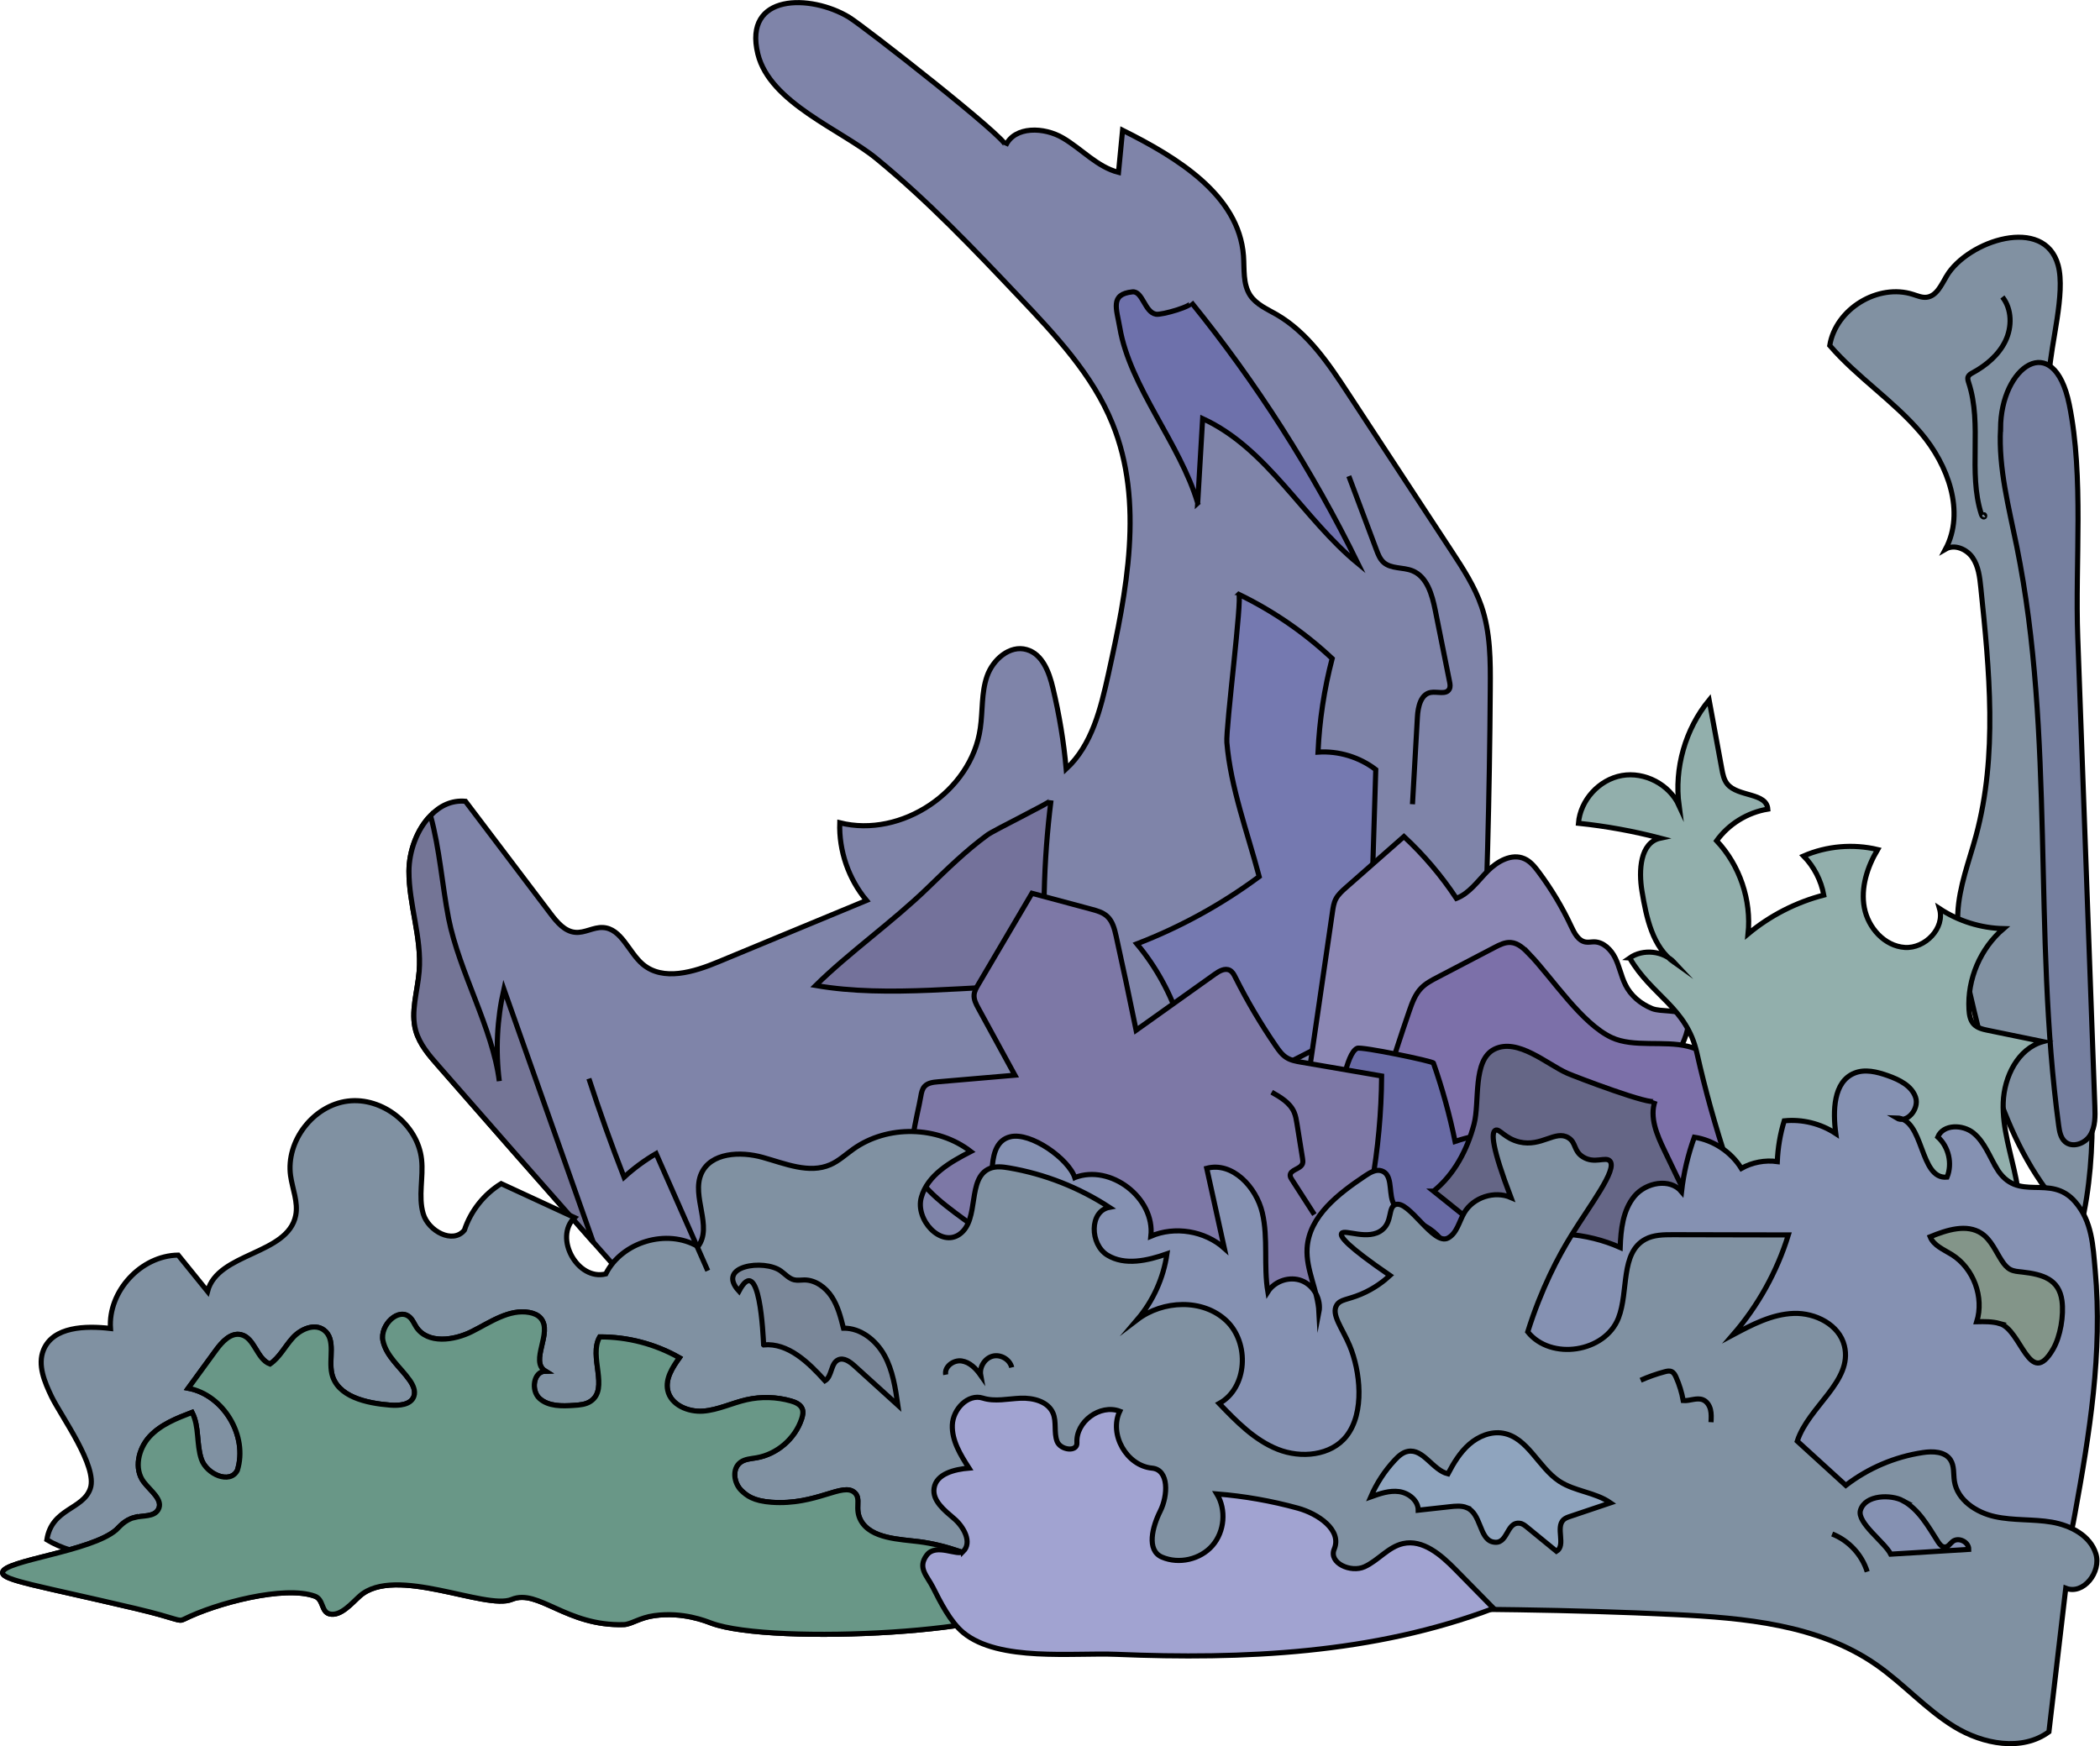 <?xml version="1.0" encoding="UTF-8"?>
<svg id="Layer_2" data-name="Layer 2" xmlns="http://www.w3.org/2000/svg" viewBox="0 0 616.2 512.51">
  <defs>
    <style>
      .cls-1 {
        fill: #757f9f;
      }

      .cls-1, .cls-2, .cls-3, .cls-4, .cls-5, .cls-6, .cls-7, .cls-8, .cls-9, .cls-10, .cls-11, .cls-12, .cls-13, .cls-14, .cls-15, .cls-16, .cls-17, .cls-18, .cls-19, .cls-20, .cls-21 {
        stroke: #000;
        stroke-miterlimit: 10;
        stroke-width: 1.5px;
      }

      .cls-2 {
        fill: #747596;
      }

      .cls-3 {
        fill: none;
      }

      .cls-4 {
        fill: #699787;
      }

      .cls-5 {
        fill: #8091a2;
      }

      .cls-6 {
        fill: #8591b2;
      }

      .cls-7 {
        fill: #839589;
      }

      .cls-8 {
        fill: #7a8799;
      }

      .cls-9 {
        fill: #8fa4be;
      }

      .cls-10 {
        fill: #686aa4;
      }

      .cls-11 {
        fill: #7f84a9;
      }

      .cls-12 {
        fill: #92afac;
      }

      .cls-13 {
        fill: #6e71ab;
      }

      .cls-14 {
        fill: #656686;
      }

      .cls-15 {
        fill: #a1a3d1;
      }

      .cls-16 {
        fill: #8b87b4;
      }

      .cls-17 {
        fill: #8191a2;
      }

      .cls-18 {
        fill: #7c70a9;
      }

      .cls-19 {
        fill: #74729b;
      }

      .cls-20 {
        fill: #7579b0;
      }

      .cls-21 {
        fill: #7d78a6;
      }
    </style>
  </defs>
  <g id="Layer_1-2" data-name="Layer 1">
    <g>
      <path class="cls-11" d="m437.29,202.16c-.21,31.14-1.03,62.27-2.47,93.41-7.85-.81-15.69-1.59-23.54-2.37-2.01-.21-4.1-.42-6.01.25-2.86.95-4.77,3.53-6.5,5.97-14.1,19.65-29.23,38.52-45.27,56.58-3.07,3.46-6.26,6.96-10.25,9.26-4.14,2.44-8.94,3.5-13.68,4.49-37.46,7.99-74.96,16.01-112.46,24-4.38.92-9.01,1.87-13.29.53-4.56-1.41-7.95-5.12-11.13-8.69l-18.66-21.1c-15.2-17.21-30.36-34.46-45.45-51.74-2.69-3.04-5.44-6.26-6.57-10.18-1.59-5.65.53-11.63.99-17.49.81-9.86-3.04-19.58-3-29.44.04-5.83,2.33-12.19,6.33-16.26,2.69-2.86,6.18-4.59,10.25-4.21,8.34,10.99,16.68,22.02,25.02,33.05,1.87,2.47,4.14,5.16,7.21,5.41,2.76.25,5.34-1.56,8.09-1.41,5.48.28,7.53,7.25,11.7,10.78,5.97,5.05,14.99,2.3,22.19-.71,14.49-6.01,28.98-12.02,43.47-18.02-5.27-6.29-8.13-14.6-7.85-22.8,18.13,4.56,38.66-9.22,41.24-27.74.74-5.09.28-10.43,1.98-15.27,1.7-4.88,6.68-9.26,11.63-7.81,4.63,1.31,6.61,6.64,7.7,11.31,1.87,7.81,3.18,15.73,3.89,23.71,7.56-7,10.14-17.71,12.37-27.78,5.37-24.35,10.6-50.5,1.2-73.58-5.8-14.31-16.68-25.87-27.28-37.07-13.39-14.14-26.86-28.31-41.95-40.68-10.39-8.52-31.28-16.36-34.81-30.71-4.38-17.88,15.52-17.57,26.72-10.81,4.56,2.79,46.79,35.87,45.98,37.71,2.65-5.83,11.35-5.51,16.86-2.23,5.51,3.25,10.04,8.48,16.26,10.07.39-4.14.81-8.23,1.2-12.37,16.01,7.99,34.14,19.01,35.48,36.86.28,3.96-.21,8.23,1.94,11.56,1.8,2.72,4.98,4.06,7.81,5.69,9.08,5.27,15.2,14.35,20.96,23.15,10.11,15.41,20.22,30.82,30.32,46.23,3.39,5.16,6.79,10.39,8.8,16.22,2.65,7.74,2.65,16.08,2.58,24.24Z"/>
      <path class="cls-13" d="m351.43,147.66c.49-8.27.98-16.54,1.46-24.8,19.02,8.72,29.42,29.28,45.59,42.56-13.36-27.31-29.82-53.1-48.96-76.72.86,1.06-8.59,3.82-10.33,3.52-3.34-.59-3.9-6.86-6.9-6.56-6.66.68-4.65,4.96-3.71,10.5,2.96,17.4,17.73,34.1,22.86,51.49Z"/>
      <path class="cls-20" d="m363.49,174.43c10.02,4.85,19.3,11.22,27.41,18.84-2.35,8.98-3.74,18.2-4.16,27.47,6.02-.41,12.17,1.45,16.95,5.13-.68,22.16-1.37,44.31-2.05,66.47-.08,2.64-.23,5.47-1.85,7.55-1.12,1.45-2.81,2.32-4.44,3.16-15.33,7.85-30.67,15.69-46,23.54,1.46-17.73-4.33-35.95-15.76-49.58,12.78-4.92,24.89-11.58,35.89-19.74-3.43-12.96-8.39-26.19-9.48-39.32-.36-4.34,4.6-42.97,3.48-43.51Z"/>
      <path class="cls-19" d="m307.18,289.13c-1.44-18.06-1.03-36.26,1.22-54.24-.07.59-16.69,8.72-18.63,10.13-6.34,4.63-11.96,10.15-17.59,15.6-10.37,10.05-22.95,18.87-32.84,28.61,21.16,3.71,46.28.03,67.84-.1Z"/>
      <path class="cls-2" d="m174.03,364.48c-15.2-17.21-30.36-34.46-45.45-51.74-2.69-3.04-5.44-6.26-6.57-10.18-1.59-5.65.53-11.63.99-17.49.81-9.86-3.04-19.58-3-29.44.04-5.83,2.33-12.19,6.33-16.26,2.69,9.83,3.39,20.29,5.3,30.18,3.15,15.83,12.94,32.27,14.88,47.75-1.13-8.98-.67-18.17,1.34-27,8.73,24.74,17.46,49.44,26.19,74.18Z"/>
      <path class="cls-16" d="m476.88,288.9c-1.19-2.48-1.7-5.24-2.91-7.71-1.21-2.47-3.46-4.74-6.21-4.77-.82,0-1.65.19-2.46.06-2.14-.32-3.33-2.59-4.24-4.56-2.64-5.66-5.87-11.05-9.61-16.05-1.14-1.52-2.39-3.06-4.13-3.84-3.72-1.67-8,.77-10.86,3.67-2.86,2.9-5.31,6.5-9.11,7.97-4.38-6.63-9.56-12.74-15.39-18.15-5.67,4.99-11.35,9.98-17.02,14.98-1.13,1-2.29,2.03-2.98,3.37-.6,1.17-.79,2.49-.98,3.79-3.11,21.37-6.23,42.75-9.34,64.12,9.34,3.76,17.97,9.29,25.27,16.22,1.22,1.16,2.47,2.39,4.09,2.86,1.53.44,3.16.12,4.72-.21,22.23-4.77,43.85-12.41,64.15-22.66,1.94-.98,3.94-2.04,5.26-3.77,1.22-1.61,1.73-3.63,2.32-5.56,1.36-4.44,10.64-16.61,7.04-20.54-1.76-1.92-7.18-1.08-9.72-2.12-3.36-1.37-6.3-3.8-7.89-7.1Z"/>
      <path class="cls-18" d="m448.79,280.08c-1.52-1.59-3.26-3.29-5.46-3.47-1.69-.13-3.29.67-4.79,1.46-5.59,2.92-11.18,5.84-16.77,8.76-1.68.88-3.4,1.78-4.73,3.15-1.8,1.85-2.7,4.36-3.54,6.8-4.89,14.18-9.26,28.53-13.09,43.03,18.08,3.59,35.82,8.87,52.92,15.76,3.92,1.58,7.85,3.25,12.02,3.91,4.33.69,8.76.25,13.09-.5,13.15-2.26,25.64-7.28,38.01-12.27.65-.33-8.13-26.96-9.26-29.44-2.53-5.54-6.08-8.73-11.99-10.2-6.86-1.71-15.91.39-22.24-2.54-8.84-4.09-17.44-17.42-24.17-24.47Z"/>
      <path class="cls-10" d="m391.52,325.89c-2.35,4.39-5.66,8.17-8.95,11.91-7.61,8.67-15.22,17.34-22.84,26.01,8.36,9.71,17.67,18.6,27.76,26.5,1.07.84,2.21,1.69,3.55,1.96,1.61.32,3.26-.25,4.8-.82,16.37-6.05,32.58-12.53,48.61-19.44.94.52,1.87,1.03,2.81,1.55-3.83-13.43-6.56-27.18-8.15-41.06-4.13.33-8.22,1.17-12.15,2.5-1.59-7.8-3.72-15.49-6.35-23.01-.2-.56-21.12-4.89-22.37-4.33-3.37,1.53-4.74,14.51-6.73,18.23Z"/>
      <path class="cls-14" d="m420.64,349.59c6.9,5.53,13.79,11.06,20.69,16.59,1.62,1.3,3.27,2.62,5.2,3.37,3.25,1.28,6.89.83,10.36.36,14.72-1.98,29.43-3.96,44.15-5.94-4.22-8.77-8.43-17.55-12.65-26.32-2.2-4.57-4.44-9.76-2.74-14.54-.58,1.64-23.63-7.18-25.8-8.14-5.92-2.64-14.49-10.41-21.32-7.06-6.52,3.19-4.28,15.51-6,21.99-1.99,7.53-5.74,14.73-11.88,19.69Z"/>
      <path class="cls-21" d="m270.19,321.75c.18-1.03.4-2.11,1.09-2.89.95-1.05,2.51-1.24,3.92-1.36,7.53-.65,15.07-1.29,22.6-1.94-3.57-6.55-7.15-13.09-10.72-19.64-.68-1.24-1.38-2.58-1.25-4,.1-1.04.64-1.99,1.17-2.89,5.27-8.95,10.53-17.91,15.8-26.86,5.8,1.56,11.6,3.11,17.41,4.67,1.66.44,3.38.92,4.65,2.08,1.63,1.48,2.19,3.78,2.67,5.93,2.03,9.16,3.97,18.33,5.84,27.52,7.7-5.49,15.4-10.97,23.1-16.46,1.3-.93,2.98-1.89,4.39-1.13.79.42,1.23,1.27,1.63,2.07,3.5,6.99,7.49,13.74,11.92,20.19.86,1.25,1.77,2.53,3.06,3.34,1.3.83,2.87,1.11,4.39,1.37,7.85,1.35,15.7,2.69,23.55,4.04-.15,21.44-3.94,42.85-11.16,63.04-.45,1.25-.95,2.56-2.01,3.36-1.06.8-2.46.94-3.78,1.04-23.4,1.73-47.08-.33-69.83-6.08-6.31-1.6-12.61-3.5-18.3-6.65-4.48-2.49-8.51-5.71-12.51-8.92-5.74-4.6-15.32-10.33-18.84-16.95-3.23-6.08.08-16.35,1.22-22.87Z"/>
      <path class="cls-17" d="m571.16,81.08c-1.51,2.53-2.9,5.81-5.82,6.16-1.35.16-2.66-.41-3.96-.82-10.34-3.34-22.75,4.26-24.48,14.98,8.07,9.36,18.73,16.22,26.73,25.64,8,9.42,13.04,23.21,7.25,34.12,2.63-1.54,6.2-.01,7.93,2.5,1.73,2.51,2.1,5.69,2.41,8.73,2.52,24.29,4.99,49.24-1.38,72.82-2.04,7.55-4.99,14.97-5.36,22.78-.3,6.27,1.09,12.49,2.46,18.62,6.01,26.8,13.07,55.44,33.61,73.67,5.5-23.06,3.15-47.17.77-70.75-.67-6.64-1.34-13.29-2.01-19.93-4.29-42.48-8.58-85.06-8.73-127.8-.04-10.75.18-21.51.74-32.25.45-8.69,4.81-23.46,2.6-31.68-3.95-14.66-26.48-7.35-32.77,3.2Z"/>
      <path class="cls-1" d="m587.01,125.83c-.62,11.64,2.45,23.11,4.76,34.53,11.27,55.73,4.7,113.59,12.3,169.94.23,1.73.56,3.6,1.85,4.76,2.17,1.94,5.9.6,7.42-1.89,1.52-2.49,1.46-5.59,1.35-8.5-1.67-45.92-3.35-91.83-5.02-137.75-.79-21.71,1.84-46.93-2.48-68.18-4.52-22.2-20.17-11.18-20.17,7.09Z"/>
      <path class="cls-6" d="m315.37,345.6c10.51-4.04,23.56,6.01,22.33,17.21,7.07-3.02,15.83-1.58,21.56,3.55-1.72-7.83-3.45-15.65-5.17-23.48,7.51-1.99,14.53,5.47,16.31,13.04,1.77,7.57.34,15.55,1.62,23.22,2.02-3.21,6.45-4.65,9.98-3.25s5.75,5.49,5.02,9.21c-.33-6.38-3.87-12.39-3.48-18.77.58-9.43,9.24-16.03,17.1-21.28,1.43-.96,3.15-1.96,4.78-1.41,3.12,1.05,2.15,5.67,3.17,8.8,1.45,4.46,7.07,5.61,10.95,8.24,6.3,4.26,8.04,12.64,8.96,20.19,1.94,15.86,1.95,33.74-8.79,45.56-12.76,14.05-34.65,13.42-53.55,11.71-19.15-1.74-40.25-4.42-52.97-18.84-6-6.81-9.37-15.48-14-23.28-9.13-15.37-11.45-24.9-8.51-42.2,1.09-6.39-1.62-18.34,5.73-20.18,6.06-1.52,17.2,6.55,18.96,11.96Z"/>
      <path class="cls-12" d="m478.17,281.16c3.95-2.77,9.9-2.14,13.19,1.39-6.46-4.56-8.26-13.2-9.56-21-1-6.01-.58-14.3,5.39-15.56-7.88-2.06-15.92-3.53-24.03-4.37.54-6.77,6.06-12.83,12.75-14.01,6.69-1.18,13.94,2.62,16.77,8.8-1.45-10.94,1.82-22.43,8.83-30.95,1.24,6.73,2.48,13.46,3.72,20.19.29,1.59.62,3.26,1.66,4.5,3.15,3.76,11.48,2.43,11.84,7.32-5.96.97-11.49,4.38-15.02,9.28,6.8,7.22,10.25,17.47,9.22,27.34,6.45-5.37,14.09-9.29,22.22-11.39-.78-4.3-2.87-8.35-5.92-11.48,6.78-2.94,14.53-3.61,21.72-1.89-3.05,5.14-5.01,11.21-3.9,17.08,1.11,5.87,5.92,11.26,11.88,11.65s11.85-5.67,10.18-11.4c5.54,3.67,12.13,5.73,18.78,5.88-6.79,5.79-10.66,14.85-10.13,23.76.09,1.52.35,3.14,1.38,4.26,1.07,1.16,2.72,1.54,4.26,1.85,5.35,1.1,10.69,2.19,16.04,3.29-7.32,2.07-11.37,10.28-11.64,17.89-.27,7.61,2.29,14.99,3.78,22.45.47,2.36.84,4.8.37,7.16-.43,2.18-1.55,4.16-2.66,6.1-5.86,10.29-11.73,20.57-17.59,30.86-10.6-17.07-33.92-24.92-52.69-17.75-9.11-20.33-16.19-41.58-21.08-63.32-3.03-13.48-13.27-16.77-19.73-27.93Z"/>
      <path class="cls-6" d="m585.81,342.77c-2.09-3.52-3.54-7.6-6.7-10.21-3.16-2.61-8.93-2.65-10.51,1.13,3.2,2.87,4.34,7.81,2.72,11.79-8.24.78-6.61-17.23-14.89-17.39,3.06,1.86,6.8-2.61,5.67-6.01-1.13-3.4-4.78-5.2-8.16-6.39-3.17-1.12-6.71-2.01-9.82-.73-6.18,2.54-6.33,11.1-5.45,17.72-4.42-2.93-9.86-4.27-15.13-3.73-1.19,3.88-1.87,7.91-2.03,11.96-3.61-.5-7.37.22-10.55,2-2.99-4.84-8.17-8.28-13.8-9.15-1.86,5.15-3.13,10.52-3.75,15.97-3.39-4.07-10.47-2.71-13.84,1.37-3.37,4.08-3.98,9.73-4.16,15.02-9.92-4.4-21.38-5.23-31.83-2.3-2.84.8-5.73,1.94-7.7,4.14-3.56,3.97-3.14,9.95-3.03,15.28.4,18.16-5.15,35.86-10.64,53.17,11.92,2.79,23.82-4.09,35.99-5.37,12.42-1.31,24.61,3.25,36.33,7.54,27.12,9.93,54.63,18.85,82.7,25.63,7.88,1.91,17.02,3.4,23.43-1.57,5.36-4.15,6.93-11.44,8.14-18.11,4.33-23.77,8.2-47.51,5.99-71.72-.66-7.26-.87-14.27-5.84-20.05-7.44-8.66-16.87.6-23.16-9.99Z"/>
      <path class="cls-5" d="m15.15,409.93c-2.08-4.32-4.2-9.31-2.38-13.75,2.82-6.86,12.28-7.15,19.65-6.29-.74-10.9,8.93-21.39,19.86-21.53,2.87,3.55,5.74,7.1,8.62,10.65,2.97-11.47,23.55-10.67,25.87-22.29.77-3.87-.96-7.76-1.51-11.67-1.41-10.14,6.64-20.62,16.79-21.89,10.15-1.27,20.53,6.92,21.65,17.09.59,5.31-1.02,10.83.48,15.96,1.5,5.13,8.73,8.98,12.09,4.82,1.85-5.62,5.75-10.54,10.79-13.64,7.18,3.32,14.35,6.63,21.53,9.95-6.15,5.93.86,18.61,9.16,16.55,4.71-9.44,17.95-13.38,27.05-8.04,4.43-5.83-1.98-14.68.97-21.38,2.74-6.23,11.48-6.62,18.03-4.79,6.55,1.83,13.6,4.87,19.83,2.15,2.5-1.09,4.53-3.01,6.76-4.59,10.04-7.14,24.74-6.83,34.47.72-6.05,3.11-12.68,6.91-14.52,13.46-1.84,6.55,5.71,14.76,11.25,10.8,6-4.29,2.02-16.49,8.85-19.29,1.77-.72,3.77-.48,5.65-.16,10.46,1.79,20.55,5.76,29.43,11.57-5.93,1.12-5.73,10.86-.59,14.02,5.14,3.16,11.79,1.63,17.49-.37-1.02,7.09-4.08,13.88-8.73,19.33,7.53-5.75,19.24-6.22,26.14.28,6.9,6.5,6.23,19.77-2.09,24.31,5.08,5.29,10.37,10.74,17.19,13.45,6.81,2.71,15.61,1.9,20.15-3.86,5.46-6.93,4.05-19.15.95-26.56-2.18-5.21-5.52-9.15-3.79-11.92,1.06-1.7,3.13-1.51,7.07-3.16,3.96-1.66,6.79-3.9,8.55-5.52-12.51-8.58-14.71-11.39-14.22-12.31.76-1.45,7.92,2.27,11.99-1.14,2.96-2.47,1.64-6.48,3.78-7.34,3.98-1.59,11.15,12.22,15.52,9.78,2.59-1.44,3.21-4.81,4.7-7.37,2.65-4.55,8.89-6.59,13.72-4.5-5.64-14.8-5.82-19.04-4.58-19.73,1.18-.66,2.73,2.41,7.08,3.43,6.5,1.52,10.51-3.56,14.32-1.26,2.4,1.45,1.48,3.88,4.32,5.65,3.41,2.13,6.64-.19,7.9,1.19,2.29,2.49-5.79,12.86-11.39,21.97-3.75,6.09-8.71,15.4-12.72,28.17,6.77,8.5,22.69,6.07,26.62-4.06,3.05-7.87.47-19.1,7.89-23.11,2.43-1.31,5.32-1.34,8.09-1.34,11.29.02,22.58.04,33.87.07-3.31,10.76-8.9,20.82-16.27,29.33,5.62-3,11.49-6.08,17.86-6.3,6.37-.22,13.35,3.33,14.86,9.52,2.54,10.42-10.53,17.77-13.83,27.97,4.75,4.33,9.49,8.65,14.24,12.98,6.56-5.06,14.43-8.41,22.62-9.63,2.92-.44,6.47-.33,8.09,2.14,1.18,1.8.83,4.16,1.16,6.29.87,5.52,6.42,9.17,11.88,10.37,5.46,1.2,11.16.69,16.67,1.62,5.51.94,11.29,3.92,12.95,9.26,1.67,5.34-3.63,12.18-8.83,10.13-1.65,14.05-3.29,28.1-4.94,42.15-7.91,5.81-19.33,3.64-27.72-1.48-8.38-5.12-14.99-12.7-23.06-18.29-16.93-11.72-38.58-13.66-59.14-14.65-60.9-2.95-121.91-.92-182.88-1.57-88.59-.95-177-7.58-265.35-14.2-9.69-.73-20.83-1.12-29.31-6.17,1.43-9.28,10.62-8.81,12.75-15.06,2.21-6.49-8.54-21.15-11.36-26.94Z"/>
      <path class="cls-4" d="m39.49,445.36c2.44-.64,5.65-.1,6.92-2.27,1.65-2.85-2.24-5.52-4.23-8.15-2.93-3.86-1.59-9.71,1.68-13.28,3.28-3.57,7.98-5.41,12.5-7.14,2.17,4.17,1.22,9.3,2.74,13.75,1.52,4.44,8.43,7.44,10.55,3.25,3.17-10.08-4.03-22.13-14.42-24.09,2.71-3.72,5.42-7.43,8.13-11.15,1.8-2.47,4.34-5.24,7.32-4.58,4.06.9,4.65,7.21,8.55,8.63,2.84-1.94,4.41-5.22,6.73-7.75s6.38-4.28,9.12-2.2c3.56,2.71,1.31,8.38,2.28,12.74,1.52,6.8,10.13,8.71,17.08,9.26,2.68.21,6.11-.03,7.01-2.57.57-1.61-.27-3.36-1.25-4.75-2.71-3.83-6.83-6.96-7.82-11.55-.99-4.59,4.71-10.1,8.01-6.76.76.77,1.16,1.82,1.76,2.73,3.31,5.02,11.03,4,16.4,1.28,5.37-2.71,10.87-6.64,16.78-5.56,1.25.23,2.5.72,3.33,1.68,3.63,4.19-3.36,12.64,1.37,15.54-3.52.07-4.32,5.68-1.7,8.03,2.62,2.35,6.55,2.26,10.06,2.02,1.7-.11,3.5-.25,4.91-1.2,5.53-3.71-.67-13.15,2.68-18.9,8.14-.05,16.29,2.08,23.37,6.11-2.03,2.84-4.16,6.14-3.43,9.56.91,4.3,6.02,6.44,10.4,6.11,4.38-.33,8.44-2.37,12.72-3.34,4.29-.97,8.82-.84,13.04.36,1.34.38,2.79,1.01,3.31,2.3.37.93.14,1.99-.17,2.94-1.91,5.82-7.21,10.39-13.25,11.43-1.61.28-3.34.35-4.67,1.31-2.58,1.86-2.01,6.16.3,8.36,1.47,1.39,3.39,3.01,8.77,3.39,13.32.94,20.95-6.03,24.42-2.81,2.02,1.87-.15,4.61,1.8,8.16,2.95,5.38,11.49,5.5,17.04,6.21,16.05,2.04,32.94,12.26,32.48,16.97-.94,9.61-75.58,13.57-93.39,6.95-1.65-.61-8.3-3.36-16.72-2.21-4.33.59-6.8,2.57-8.96,2.63-16.86.53-25.09-10.63-32.89-7.39-7.68,3.18-34.21-10.12-44.55-1.03-2.24,1.96-5.66,6.16-8.96,5.27-2.42-.66-1.68-4.25-4.26-5.19-8.91-3.24-28.93,2.03-38.42,6.77-1.68.84-1.65-.2-14.22-3.16-28.62-6.74-39.07-8.27-38.99-10.54.13-3.54,25.96-6.12,33.33-12.52.84-.73,2.36-2.87,5.41-3.67Z"/>
      <path class="cls-4" d="m39.49,445.36c2.44-.64,5.65-.1,6.92-2.27,1.65-2.85-2.24-5.52-4.23-8.15-2.93-3.86-1.59-9.71,1.68-13.28,3.28-3.57,7.98-5.41,12.5-7.14,2.17,4.17,1.22,9.3,2.74,13.75,1.52,4.44,8.43,7.44,10.55,3.25,3.17-10.08-4.03-22.13-14.42-24.09,2.71-3.72,5.42-7.43,8.13-11.15,1.8-2.47,4.34-5.24,7.32-4.58,4.06.9,4.65,7.21,8.55,8.63,2.84-1.94,4.41-5.22,6.73-7.75s6.38-4.28,9.12-2.2c3.56,2.71,1.31,8.38,2.28,12.74,1.52,6.8,10.13,8.71,17.08,9.26,2.68.21,6.11-.03,7.01-2.57.57-1.61-.27-3.36-1.25-4.75-2.71-3.83-6.83-6.96-7.82-11.55-.99-4.59,4.71-10.1,8.01-6.76.76.77,1.16,1.82,1.76,2.73,3.31,5.02,11.03,4,16.4,1.28,5.37-2.71,10.87-6.64,16.78-5.56,1.25.23,2.5.72,3.33,1.68,3.63,4.19-3.36,12.64,1.37,15.54-3.52.07-4.32,5.68-1.7,8.03,2.62,2.35,6.55,2.26,10.06,2.02,1.7-.11,3.5-.25,4.91-1.2,5.53-3.71-.67-13.15,2.68-18.9,8.14-.05,16.29,2.08,23.37,6.11-2.03,2.84-4.16,6.14-3.43,9.56.91,4.3,6.02,6.44,10.4,6.11,4.38-.33,8.44-2.37,12.72-3.34,4.29-.97,8.82-.84,13.04.36,1.34.38,2.79,1.01,3.31,2.3.37.93.14,1.99-.17,2.94-1.91,5.82-7.21,10.39-13.25,11.43-1.61.28-3.34.35-4.67,1.31-2.58,1.86-2.01,6.16.3,8.36,1.47,1.39,3.39,3.01,8.77,3.39,13.32.94,20.95-6.03,24.42-2.81,2.02,1.87-.15,4.61,1.8,8.16,2.95,5.38,11.49,5.5,17.04,6.21,16.05,2.04,32.94,12.26,32.48,16.97-.94,9.61-75.58,13.57-93.39,6.95-1.65-.61-8.3-3.36-16.72-2.21-4.33.59-6.8,2.57-8.96,2.63-16.86.53-25.09-10.63-32.89-7.39-7.68,3.18-34.21-10.12-44.55-1.03-2.24,1.96-5.66,6.16-8.96,5.27-2.42-.66-1.68-4.25-4.26-5.19-8.91-3.24-28.93,2.03-38.42,6.77-1.68.84-1.65-.2-14.22-3.16-28.62-6.74-39.07-8.27-38.99-10.54.13-3.54,25.96-6.12,33.33-12.52.84-.73,2.36-2.87,5.41-3.67Z"/>
      <path class="cls-8" d="m224.08,394.71c7.19-.66,13.16,5.16,18,10.52,2.12-1.31,1.62-5.12,3.89-6.14,1.63-.73,3.41.55,4.74,1.75,4.25,3.85,8.5,7.7,12.75,11.56-.72-5.01-1.48-10.15-3.92-14.59-2.45-4.44-6.98-8.09-12.04-8-.8-3.18-1.63-6.44-3.42-9.19s-4.75-4.96-8.04-4.97c-.99,0-1.99.19-2.96-.02-1.55-.35-2.66-1.66-3.95-2.6-4.91-3.57-19.18-1.56-12.29,5.9,6.11-11.54,7.09,13.2,7.23,15.77Z"/>
      <path class="cls-15" d="m282.64,455.33c2.67-2.64.19-7.18-2.66-9.62-2.85-2.44-6.47-5.26-5.89-8.97.65-4.21,5.99-5.51,10.24-5.87-2.49-3.87-5.07-8.06-4.89-12.66.18-4.6,4.57-9.26,8.96-7.88,3.54,1.11,7.35.18,11.06.03,3.71-.15,8.04.95,9.51,4.35,1.12,2.58.21,5.67,1.2,8.3.99,2.63,6,3.22,5.83.42-.37-6.16,6.79-11.44,12.57-9.25-3.23,6.77,2,16,9.47,16.7,5.06.48,4.68,8.09,2.4,12.63-2.28,4.54-4.14,11.49.53,13.49,4.98,2.13,11.26.69,14.81-3.41s4.09-10.51,1.28-15.14c8.03.64,16,2.04,23.77,4.18,5.88,1.61,13.02,6.39,10.67,12.01-1.71,4.08,4.85,7.02,8.88,5.19,4.03-1.83,6.98-5.83,11.3-6.8,5.82-1.31,11.15,3.31,15.33,7.56,3.75,3.82,7.5,7.63,11.25,11.45-35.22,13.35-73.41,15.03-110.65,13.49-12.71-.53-34.54,2.24-44.98-6.39-3.77-3.12-6.73-8.98-8.88-13.27-1.7-3.39-4.6-5.7-1.84-9.42,2.76-3.72,9.18.41,10.73-1.13Z"/>
      <path class="cls-3" d="m481.42,405.09c2.28-1.02,4.64-1.85,7.04-2.49.66-.18,1.39-.34,2.02-.06.67.3,1.04,1,1.33,1.67.97,2.19,1.68,4.49,2.1,6.85,1.94.14,3.97-.97,5.77-.24,1.16.47,1.92,1.64,2.22,2.85s.23,2.48.16,3.73"/>
      <path class="cls-7" d="m586.76,388.43c-2.18-.6-4.47-.57-6.73-.52,2.23-7.19-.92-15.69-7.3-19.69-2.38-1.49-5.33-2.63-6.37-5.24,4.88-2,10.75-3.91,15.12-.96,2.78,1.88,4.09,5.22,5.93,8.03.66,1.01,1.44,2,2.51,2.55,1.03.53,2.23.59,3.39.72,6.17.69,10.88,2.15,11.73,8.45.57,4.28-.43,10.42-2.61,14.18-6.87,11.87-9.28-5.74-15.69-7.51Z"/>
      <path class="cls-9" d="m430.33,442.45c-1.55-.6-3.29-.42-4.94-.24-3.08.34-6.16.68-9.24,1.02,0-2.85-2.79-5.07-5.61-5.46s-5.64.59-8.32,1.55c1.7-3.96,4.08-7.62,7.02-10.77,1.07-1.15,2.3-2.28,3.84-2.58,4.56-.9,7.28,5.49,11.79,6.59,1.67-3.18,3.56-6.32,6.26-8.68,2.7-2.36,6.36-3.86,9.89-3.25,7.27,1.27,10.38,10.05,16.54,14.11,4.55,2.99,10.53,3.21,15,6.33-3.95,1.33-7.9,2.66-11.86,3.99-.68.23-1.39.47-1.92.97-2.42,2.29.8,7.56-2.06,9.26-2.88-2.35-5.75-4.71-8.63-7.06-.63-.52-1.3-1.05-2.11-1.16-4.16-.57-3.38,6.68-8.08,5.44-3.87-1.03-3.3-8.4-7.58-10.05Z"/>
      <path class="cls-6" d="m558.35,440.43c4.71,2.54,7.42,7.54,10.3,12.04.49.77,1.18,1.63,2.09,1.57.94-.06,1.5-1.05,2.24-1.64,1.72-1.35,4.74.15,4.71,2.33-7.63.47-15.26.93-22.9,1.4-1.78-3.53-9.99-9.23-8.88-12.89,1.4-4.65,9.08-4.63,12.44-2.81Z"/>
      <path class="cls-3" d="m277.5,403.46c-.46-2.36,2.28-4.38,4.66-4.04,2.38.34,4.23,2.23,5.61,4.2-.43-2.38,1.16-4.98,3.5-5.6s5.05.96,5.6,3.31"/>
      <path class="cls-3" d="m537.61,450.21c4.85,1.9,8.75,6.09,10.28,11.07"/>
      <path class="cls-3" d="m587.56,87.16c2.82,3.57,2.86,8.81.89,12.91s-5.64,7.17-9.63,9.34c-.52.28-1.09.6-1.31,1.15-.23.57-.02,1.21.17,1.79,4.05,12.31-.25,26.18,3.69,38.53.12.39.36.86.77.84s.23-.88-.07-.59"/>
      <path class="cls-3" d="m373.15,320.55c2.6,1.46,5.37,3.11,6.57,5.84.47,1.08.66,2.25.85,3.41.54,3.39,1.09,6.78,1.63,10.17.08.53.17,1.08-.02,1.58-.62,1.63-3.67,1.72-3.6,3.46.02.44.26.83.5,1.2,2.2,3.42,4.4,6.84,6.6,10.26"/>
      <path class="cls-3" d="m395.78,139.74c2.7,7.2,5.39,14.39,8.09,21.59.5,1.34,1.04,2.74,2.1,3.7,2.2,1.99,5.68,1.38,8.44,2.48,4.33,1.72,5.81,7,6.73,11.57,1.4,6.99,2.8,13.97,4.2,20.96.15.74.29,1.55-.07,2.21-.92,1.73-3.55.63-5.48.98-2.91.52-3.72,4.25-3.88,7.19-.48,8.54-.97,17.07-1.45,25.61"/>
      <path class="cls-3" d="m172.8,316.57c3.16,9.74,6.6,19.39,10.31,28.93,2.88-2.63,6.04-4.96,9.41-6.93,5.05,11.46,10.1,22.92,15.16,34.37"/>
    </g>
  </g>
</svg>